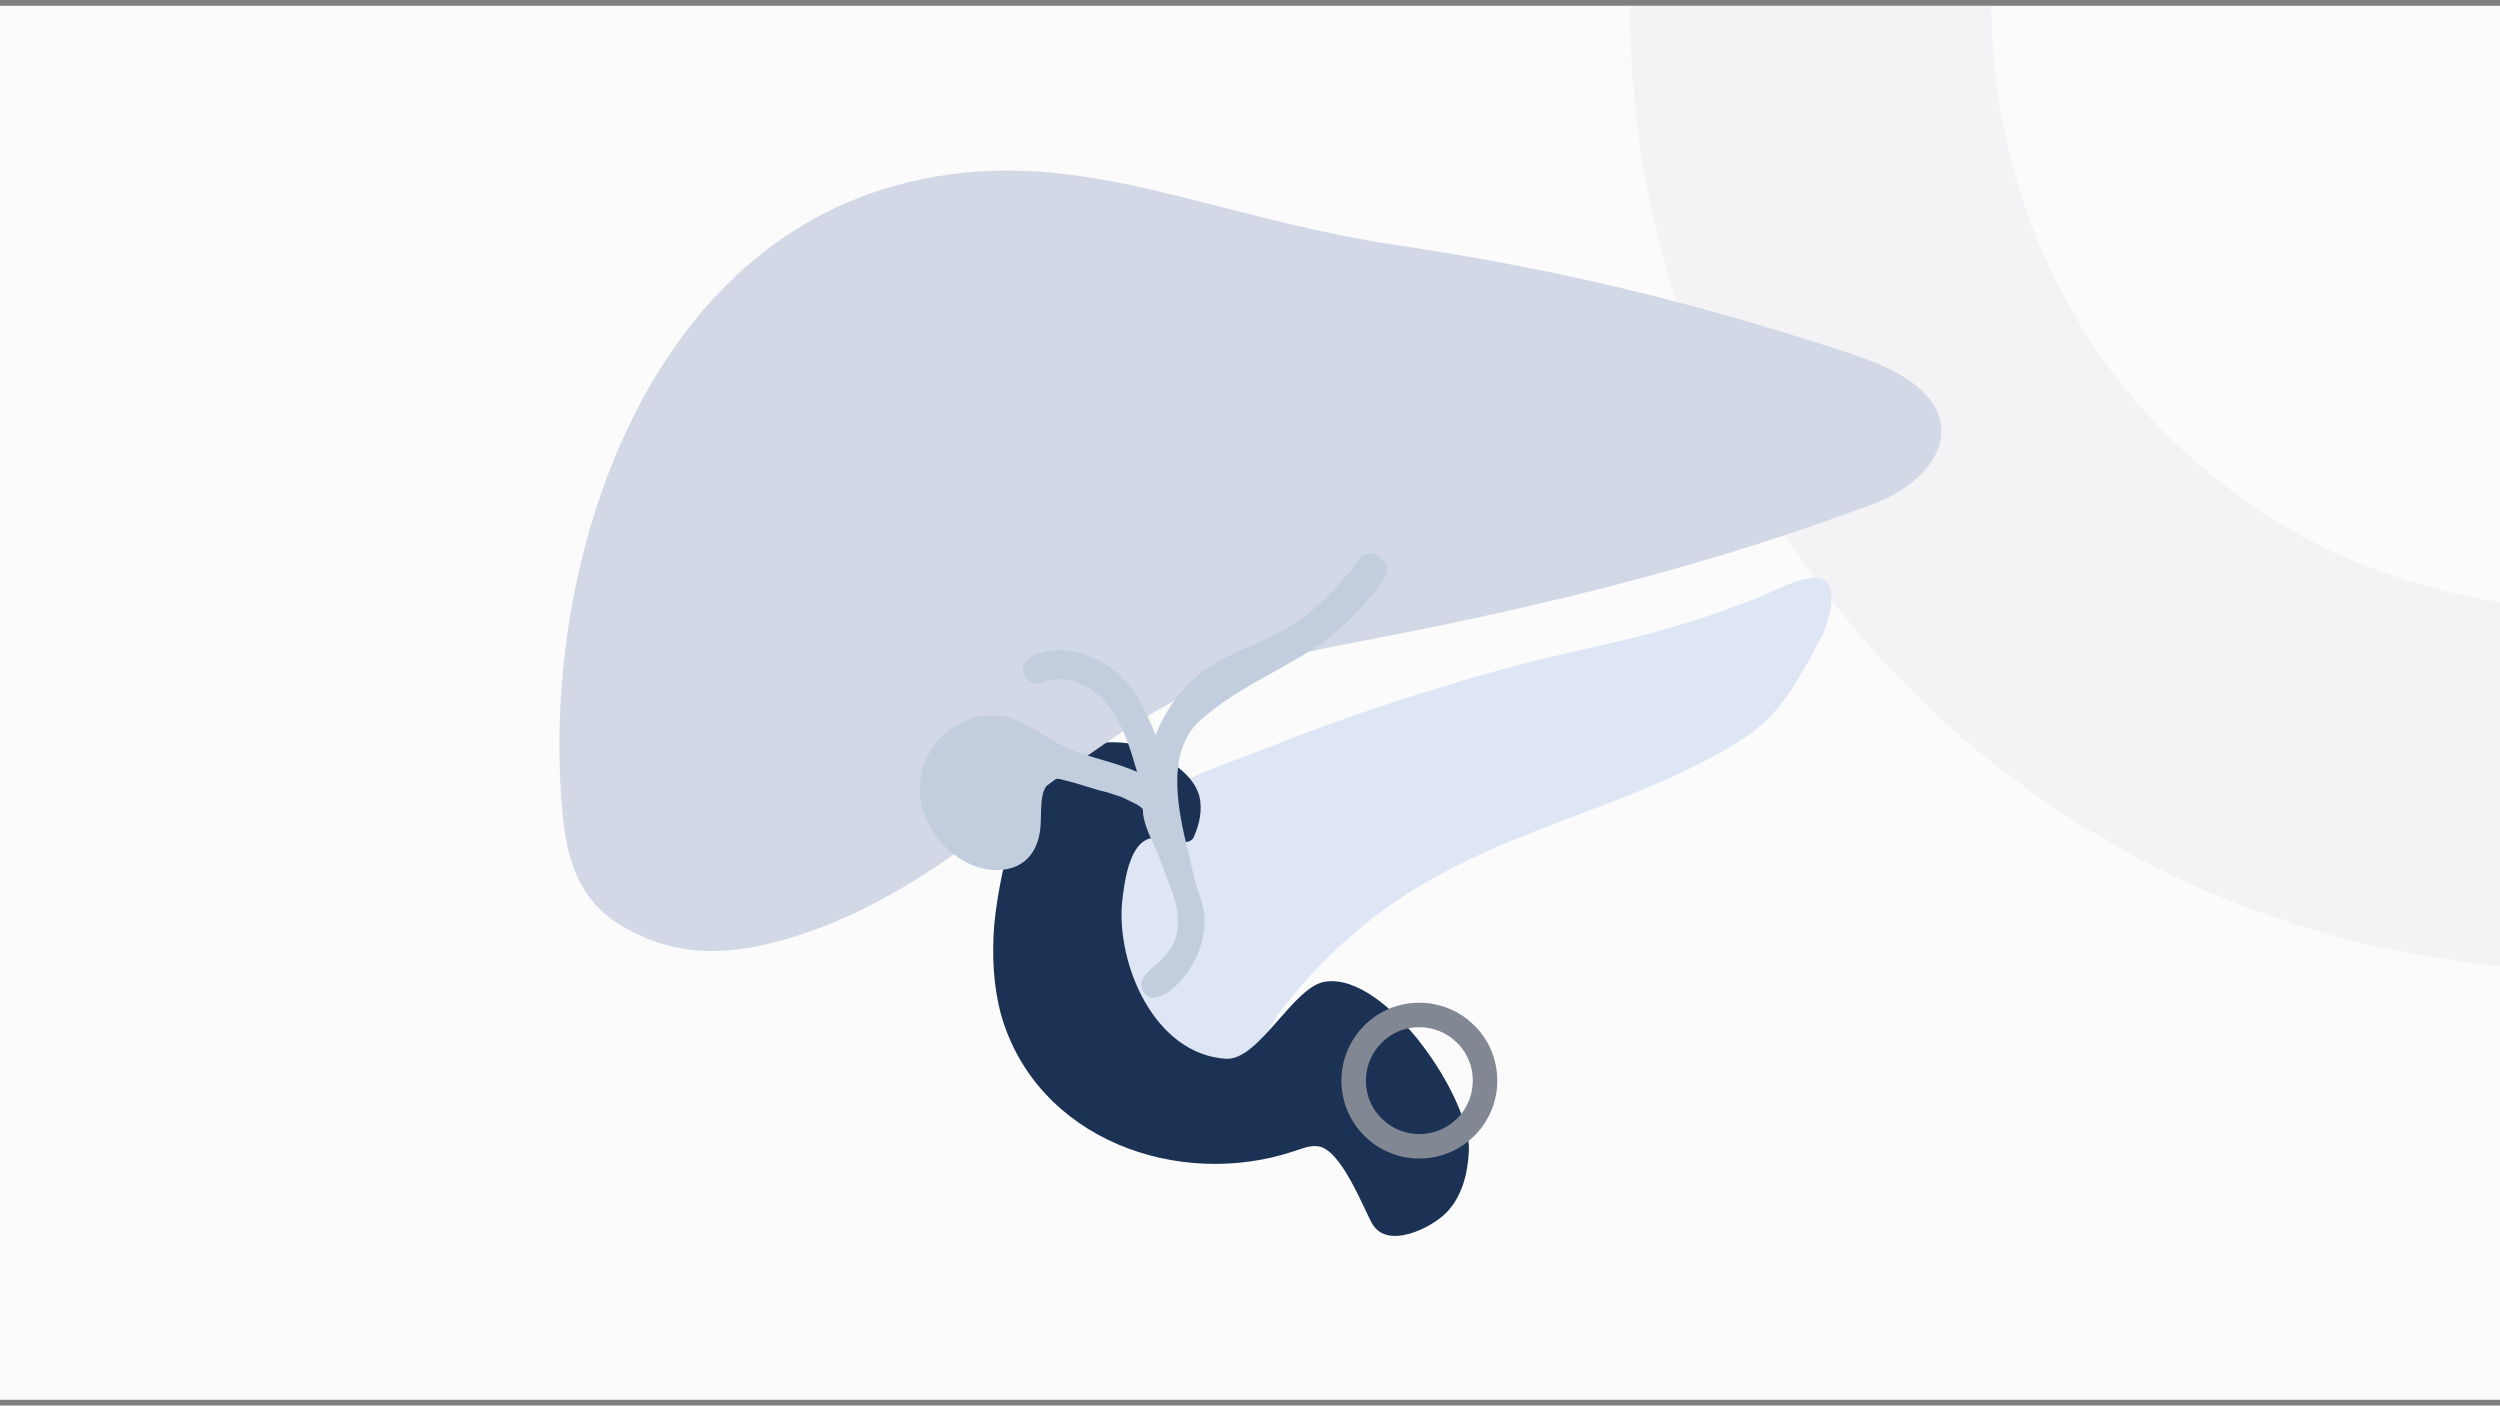 <?xml version="1.0" encoding="utf-8"?>
<!-- Generator: Adobe Illustrator 25.2.1, SVG Export Plug-In . SVG Version: 6.00 Build 0)  -->
<svg version="1.1" id="Livello_1" xmlns="http://www.w3.org/2000/svg" xmlns:xlink="http://www.w3.org/1999/xlink" x="0px" y="0px"
	 viewBox="0 0 217 122" style="enable-background:new 0 0 217 122;" xml:space="preserve">
<rect x="0" y="0" width="217" height="122" fill="#808080" stroke="none"/>
<style type="text/css">
	.st0{fill:#FBFBFC;}
	.st1{clip-path:url(#SVGID_3_);}
	.st2{opacity:7.000730e-02;}
	.st3{fill:none;stroke:#828692;stroke-width:31.372;stroke-linecap:round;stroke-miterlimit:10;}
	.st4{fill:#DEE5F4;}
	.st5{fill:#1B3254;}
	.st6{fill:#D2D8E6;}
	.st7{fill:#C2CEDD;}
	.st8{fill:none;stroke:#828794;stroke-width:2.126;stroke-miterlimit:10;}
</style>
<g>
	<g>
		<g>
			<rect id="SVGID_1_" y="0.5" class="st0" width="217" height="121"/>
		</g>
		<g>
			<defs>
				<rect id="SVGID_2_" y="0.5" width="217" height="121"/>
			</defs>
			<clipPath id="SVGID_3_">
				<use xlink:href="#SVGID_2_"  style="overflow:visible;"/>
			</clipPath>
			<g class="st1">
				<g class="st2">
					<g>
						<path class="st3" d="M172.1-44.1c-23.9,31.7-18.6,76.1,12,99.1s74.7,15.9,98.6-15.8"/>
					</g>
				</g>
			</g>
		</g>
	</g>
	<g>
		<g>
			<path class="st4" d="M158.8,53.3c1.2-5.5-4-2.3-6.5-1.3c-10.6,4.1-14.5,3.8-25.4,7.1c-5.4,1.6-10.8,3.4-16.1,5.5
				c-4.5,1.8-11.4,3.8-14.4,7.8c-2.5,3.3-0.4,7.8,0.4,11.3c0.4,2.1,1,4.1,2.2,5.9c2.2,3.4,7.3,5,10.1,1.5c0.8-1,1.3-2.4,2.1-3.4
				c3.8-5,8.7-9.1,13.8-11.8c7.1-3.9,15.2-5.9,22.5-9.6c6.4-3.3,7.3-4.8,10.8-11.4C158.5,54.2,158.7,53.7,158.8,53.3z"/>
			<path class="st5" d="M95.4,64.5c1.7-0.2,3.5,0,4.8,0.8c1.6,0.9,3.4,2,3.9,3.8c0.3,1.2,0,2.5-0.5,3.6c-0.4,0.8-2.2,0.2-2.8,0.1
				c-2.7-0.7-3.2,3.7-3.4,5.5c-0.5,5.4,2.8,13.2,9,13.6c2.9,0.2,5.9-6.4,8.7-6.7c5.3-0.7,12.6,10.2,12.4,14.7c-0.1,2-0.6,4-2,5.4
				c-1.3,1.3-5.1,3.2-6.4,0.9c-0.7-1.2-2.7-6.5-4.7-6.7c-0.7-0.1-1.4,0.2-2,0.4c-10.1,3.4-22.4-1-25.5-11.8
				c-0.7-2.6-0.8-5.2-0.6-7.8c0.2-2.1,0.6-4.2,1.1-6.2s0.9-4,2-5.8C90.8,66,93,64.8,95.4,64.5z"/>
		</g>
		<g>
			<path class="st6" d="M164.7,32.4L164.7,32.4c-2-1.1-4.1-1.7-6.2-2.4c-12.8-4.1-23.8-6.7-37.1-8.7c-16.3-2.4-27.5-8.7-41.6-5.7
				c-23.8,5-32.9,33.3-31,54.7c0.5,5.8,2.2,9.3,8,11.4c3.2,1.2,6.7,1,10,0.2C82.5,78,91.3,65.2,105.7,59c3.9-1.7,8.1-2.5,12.2-3.3
				c19-3.6,32.6-7.4,44.8-12c2.7-1,6-3.4,5.8-6.6C168.3,34.9,166.5,33.4,164.7,32.4z"/>
			<path class="st7" d="M117.9,48.6c-1.6,2.3-3.6,4.3-6,5.8s-5.3,2.2-7.5,3.9c-1.9,1.4-3.2,3.3-4.1,5.5c-0.5-1.3-1.1-2.6-1.8-3.7
				c-1.9-2.7-5.5-4.6-8.8-3.2c-0.6,0.3-1,0.8-0.9,1.5c0.2,0.6,0.9,1.1,1.5,0.9c2.6-1.1,5.2,0.6,6.5,2.8c0.9,1.5,1.4,3.2,1.9,4.9
				c-1.8-0.8-3.9-1.2-5.7-1.9c-1.8-0.8-3.3-2-5.1-2.7c-1.4-0.5-3-0.4-4.4,0.3c-2.8,1.3-4.3,4.6-3.4,7.6c0.9,2.9,3.8,5.5,6.9,5.2
				c2-0.2,3.1-1.6,3.3-3.6c0.1-1,0-2,0.2-2.9c0.1-0.5,0.5-1.3,1.1-1.4c0.2,0,0.4,0,0.7,0.1c1.3,0.3,2.6,0.8,3.9,1.1
				c0.5,0.2,1.1,0.3,1.6,0.6c0.2,0.1,1.4,0.6,1.4,0.9c0,0.9,0.5,2.1,0.9,2.9c0.8,1.8,0.7,1.8,1.5,3.8c2.6,6.8-3.5,6.6-2.4,9
				s6.6-2.9,5.1-7.7c-0.7-2.1-0.7-2.4-1.2-4.5c-0.8-3.3-1.9-8.2,0.8-11c0.1-0.1,0.1-0.1,0.2-0.2c2.8-2.5,5.6-3.7,8.6-5.5
				c3.1-1.7,5.6-4.2,7.6-7.1C120.9,48.5,118.7,47.3,117.9,48.6z"/>
		</g>
	</g>
	<path class="st8" d="M123.2,99.5c-3.1,0-5.7-2.5-5.7-5.7c0-3.1,2.5-5.7,5.7-5.7c3.1,0,5.7,2.5,5.7,5.7S126.3,99.5,123.2,99.5"/>
</g>
</svg>
